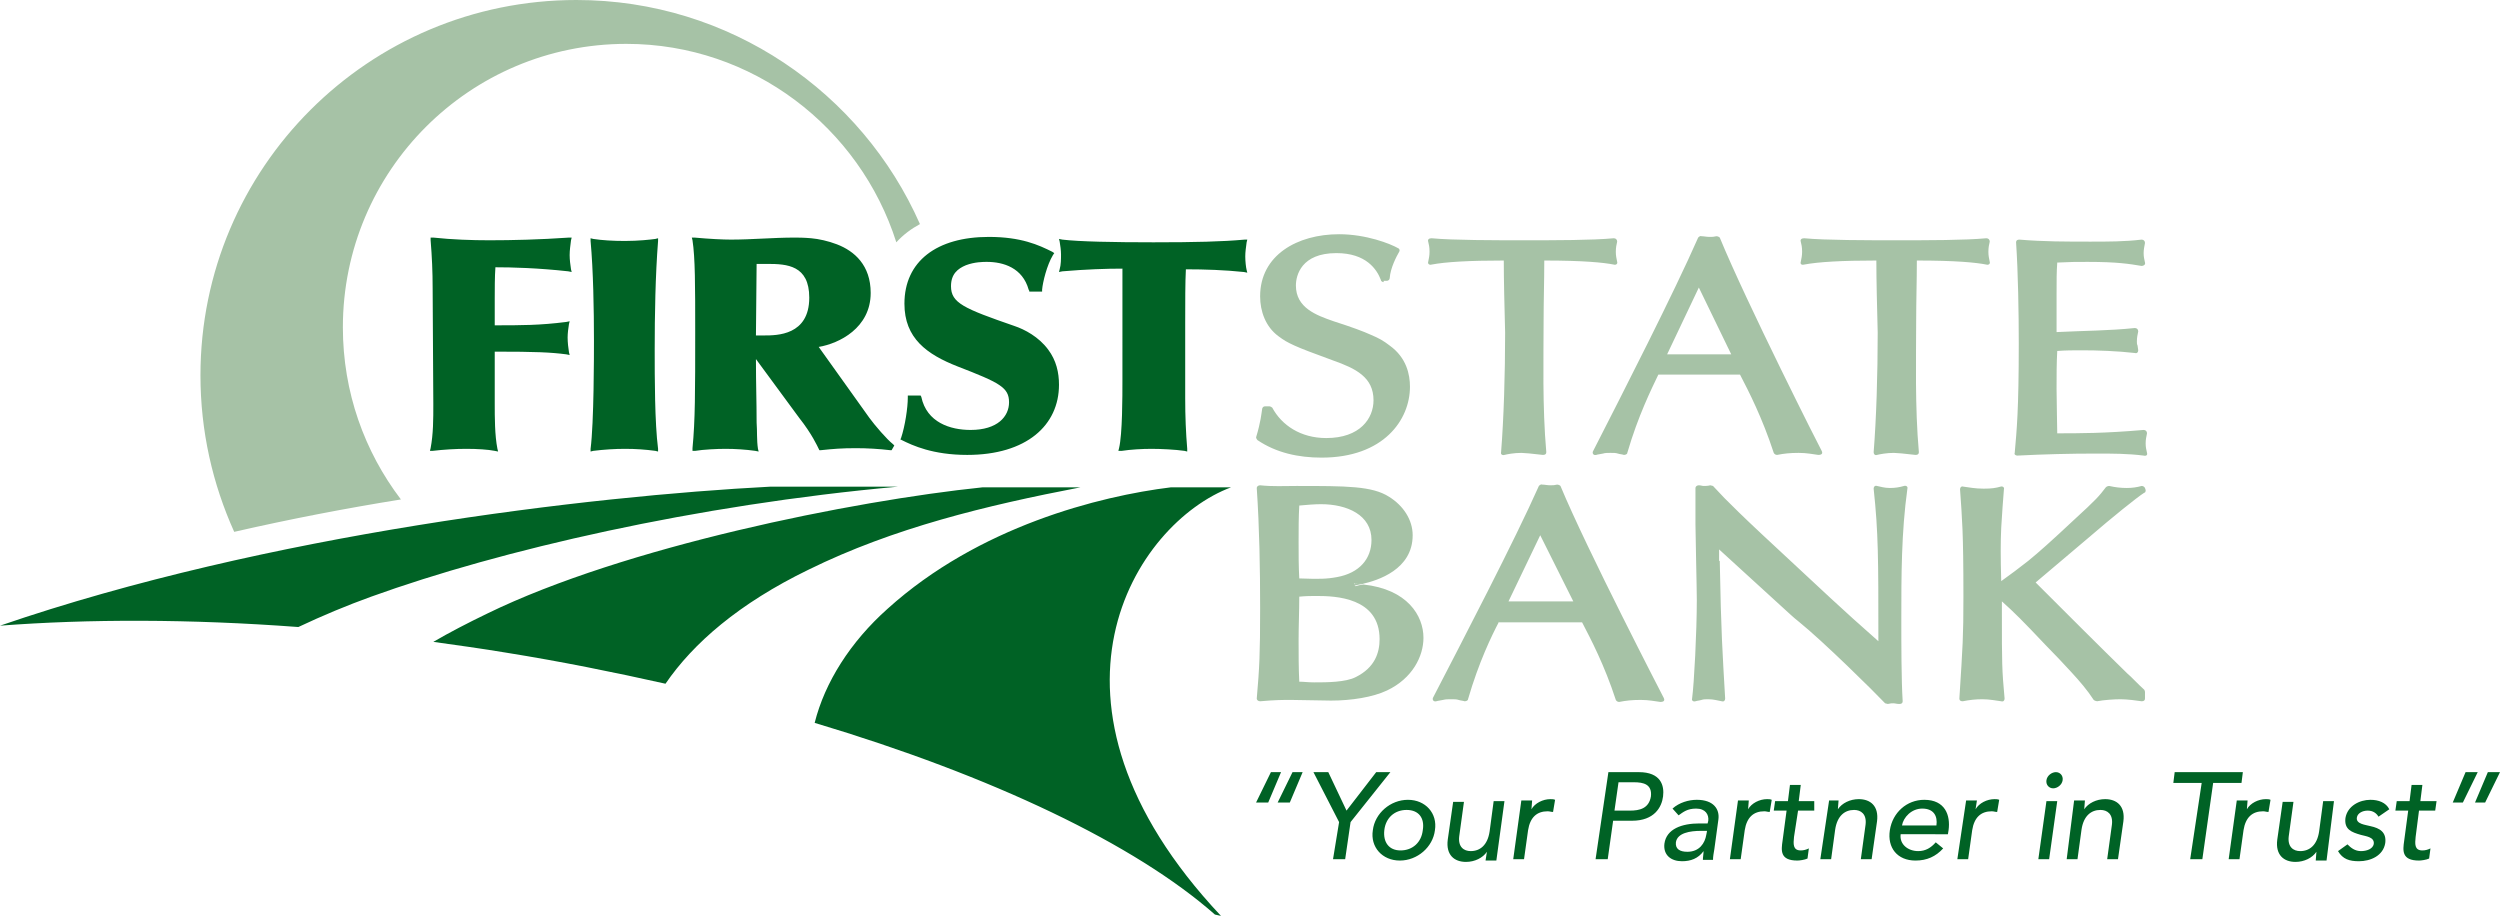 <?xml version="1.0" encoding="utf-8"?>
<!-- Generator: Adobe Illustrator 23.0.2, SVG Export Plug-In . SVG Version: 6.00 Build 0)  -->
<svg version="1.1" id="Layer_1" xmlns="http://www.w3.org/2000/svg" xmlns:xlink="http://www.w3.org/1999/xlink" x="0px" y="0px"
	 viewBox="0 0 370.4 135.7" style="enable-background:new 0 0 370.4 135.7;" xml:space="preserve">
<style type="text/css">
	.st0{fill:#004C94;}
	.st1{fill:#FFFFFF;}
	.st2{fill:none;stroke:#004C94;stroke-width:0.212;}
	.st3{fill:none;}
	.st4{fill-rule:evenodd;clip-rule:evenodd;fill:#006225;}
	.st5{fill-rule:evenodd;clip-rule:evenodd;fill:#A6C2A6;}
</style>
<g>
	<path class="st4" d="M152.5,43.1l-0.1-0.2c-0.9-3.2-3.7-4.1-6.2-4.1c-0.5,0-1.8,0-3.1,0.5c-1.2,0.5-2.2,1.3-2.2,3.1
		c0,2.5,1.9,3.3,9.4,5.9c1.5,0.5,3.6,1.6,5,3.5c1.2,1.6,1.6,3.4,1.6,5.2c0,6-4.8,10.4-13.6,10.4c-5.1,0-8.1-1.4-9.7-2.2l-0.2-0.1
		l0.1-0.2c0.6-1.8,1-4.5,1-6v-0.3h1.9l0.1,0.2c0.8,3.8,4.3,4.9,7.3,4.9c4,0,5.7-2,5.7-4.1c0-2.2-1.4-2.9-7.6-5.3
		c-4.6-1.8-7.9-4.2-7.9-9.3c0-6.3,4.8-9.9,12.5-9.9c4.8,0,7.4,1.2,9.4,2.2l0.3,0.2l-0.2,0.3c-0.9,1.5-1.5,4-1.6,5.1l0,0.3H152.5z
		 M112,49.7c0.3,0,0.7,0,1.2,0c1.9,0,6.7,0,6.7-5.6c0-4.8-3.3-5-6.2-5c-0.5,0-1,0-1.6,0L112,49.7z M112,53.2c0,3.9,0.1,6.2,0.1,9.4
		c0.1,1.3,0,2.6,0.2,3.9l0.1,0.4l-0.5-0.1c-1.4-0.2-3-0.3-4.4-0.3c-1.3,0-3.3,0.1-4.5,0.3l-0.4,0l0-0.4c0.4-4.1,0.4-8.3,0.4-17.2
		c0-6.9,0-11-0.4-13.6l-0.1-0.4l0.4,0c2.2,0.2,4.2,0.3,5.4,0.3c3.1,0,6.3-0.3,9.4-0.3c0.5,0,1.4,0,2.5,0.1c1.1,0.1,2.5,0.4,3.8,0.9
		c2.6,1,5,3.1,5,7.2c0,5.2-4.7,7.5-7.7,8l7.5,10.5c0.8,1.1,2.6,3.2,3.5,3.9l0.2,0.2l-0.4,0.7l-0.2,0c-1.7-0.2-3.4-0.3-5.1-0.3
		c-2.1,0-3.3,0.1-5.2,0.3l-0.2,0l-0.1-0.2c-0.2-0.4-1-2.2-2.9-4.6L112,53.2z M97.5,66.5l0,0.4l-0.4-0.1c-1.5-0.2-2.9-0.3-4.5-0.3
		c-1.5,0-3.1,0.1-4.7,0.3l-0.4,0.1l0-0.4c0.5-3.9,0.5-13.9,0.5-16c0-4.6-0.1-10.4-0.5-14.8l0-0.4l0.4,0.1c1.3,0.2,2.9,0.3,4.7,0.3
		c2,0,3.8-0.2,4.5-0.3l0.4-0.1l0,0.4c-0.4,5.1-0.5,11-0.5,16.1C97,56,97,62.6,97.5,66.5z M73.3,59.8c0,2,0,4.7,0.4,6.7l0.1,0.4
		l-0.5-0.1c-1-0.2-2.6-0.3-4.2-0.3c-1.6,0-3.3,0.1-5,0.3l-0.4,0l0.1-0.4c0.4-2.1,0.4-4.3,0.4-6.5l-0.1-17.2c0-2.4-0.1-4.7-0.3-7.1
		l0-0.4l0.4,0c2.8,0.3,5.7,0.4,8.3,0.4c3.4,0,7.5-0.1,11.8-0.4l0.4,0l-0.1,0.4c-0.1,0.8-0.2,1.5-0.2,2.2c0,0.7,0.1,1.4,0.2,2.1
		l0.1,0.4l-0.5-0.1c-4.5-0.5-8.4-0.6-10.8-0.6c-0.1,1.3-0.1,3.4-0.1,4.6v4c3.9,0,6.7,0,10.6-0.5l0.5-0.1l-0.1,0.4
		c-0.1,0.6-0.2,1.4-0.2,2c0,0.7,0.1,1.6,0.2,2.2l0.1,0.4l-0.5-0.1c-2.3-0.3-4.5-0.4-10.6-0.4V59.8z M166.3,39.8
		c-2.4,0-5.4,0.1-8.9,0.4l-0.5,0.1l0.1-0.4c0.2-0.7,0.2-1.5,0.2-2.2c0-0.6-0.1-1.3-0.2-1.9l-0.1-0.4l0.5,0.1
		c2.5,0.3,7.6,0.4,13.5,0.4c6.2,0,10.2-0.1,13.5-0.4l0.4,0l-0.1,0.4c-0.1,0.8-0.2,1.4-0.2,2.1c0,0.7,0.1,1.6,0.2,2l0.1,0.4l-0.5-0.1
		c-2.8-0.3-5.9-0.4-8.6-0.4c-0.1,1.9-0.1,4.8-0.1,8c0,2.6,0,8.2,0,11.1c0,2.7,0.1,5.1,0.3,7.5l0,0.4l-0.4-0.1
		c-1.4-0.2-3.5-0.3-4.9-0.3c-1.4,0-3.1,0.1-4.4,0.3l-0.5,0l0.1-0.4c0.5-2.1,0.5-7.6,0.5-10.1C166.3,50.9,166.3,45.1,166.3,39.8z
		 M131.5,90.2c13.5-12.2,31.4-16.7,42-18h8.9c-14.2,5.3-31.4,31.7-1.5,63.5l-0.9-0.2c-11.8-10.4-32.9-20.5-59.3-28.4
		C122.2,101.1,126,95.1,131.5,90.2z M72.2,90.9c20.3-9.9,54.1-16.7,73.4-18.7h14.5c-14,2.7-27.7,6-40.3,12.2
		c-10.3,5-17.1,10.9-21.2,16.9C91,99.6,83.1,98,75,96.7c-3.6-0.6-7.2-1.1-10.8-1.6C66.6,93.7,69.3,92.3,72.2,90.9z M0,92.7
		c39.6-13.6,87.3-19.2,114.2-20.6h18.9c-30,2.7-59,9.4-78.1,16.3c-3.6,1.3-7.2,2.8-10.8,4.5C28.1,91.7,13.1,91.7,0,92.7z
		 M189.8,114.4h-1.5l-2.2,4.5h1.8L189.8,114.4z M193,114.4h-1.5l-2.2,4.5h1.8L193,114.4z M197.5,127.3h1.8l0.8-5.5l5.9-7.4h-2.1
		l-4.4,5.7l-2.7-5.7h-2.2l3.8,7.4L197.5,127.3z M205.1,123c0.2-1.8,1.5-3,3.3-3c1.8,0,2.7,1.2,2.4,3c-0.2,1.8-1.5,3-3.3,3
		C205.8,126,204.9,124.8,205.1,123z M203.4,123c-0.4,2.5,1.4,4.5,4,4.5c2.6,0,4.9-2,5.2-4.5c0.4-2.5-1.4-4.5-4-4.5
		C206,118.5,203.7,120.5,203.4,123z M222.9,118.7h-1.6l-0.6,4.5c-0.3,2-1.4,2.9-2.8,2.9c-1,0-1.9-0.6-1.7-2.2l0.7-5.1h-1.6l-0.8,5.6
		c-0.3,2.3,1,3.3,2.7,3.3c1.3,0,2.5-0.6,3.1-1.5l-0.2,1.3h1.6L222.9,118.7z M224.2,127.3h1.6l0.6-4.3c0.3-1.9,1.3-2.8,2.9-2.8
		c0.3,0,0.5,0.1,0.8,0.1l0.3-1.8c-0.2-0.1-0.5-0.1-0.7-0.1c-1.1,0-2.3,0.6-2.8,1.5l0.1-1.3h-1.6L224.2,127.3z M236.4,127.3h1.8
		l0.8-5.7h2.8c3.3,0,4.4-2,4.6-3.6c0.2-1.6-0.3-3.6-3.6-3.6h-4.5L236.4,127.3z M239.8,115.9h2.3c1.4,0,2.7,0.3,2.5,2.1
		c-0.3,1.8-1.7,2.1-3.1,2.1h-2.3L239.8,115.9z M248.7,120.8c0.7-0.5,1.3-1,2.6-1c1.4,0,1.9,0.9,1.8,1.8l-0.1,0.4h-1.2
		c-2.6,0-4.9,0.8-5.2,3c-0.2,1.7,1,2.6,2.6,2.6c1.3,0,2.4-0.4,3.2-1.5c0,0.4-0.1,0.9-0.1,1.3h1.5c0-0.5,0.1-1,0.2-1.6l0.6-4.4
		c0.2-1.5-0.7-2.9-3.2-2.9c-1.2,0-2.6,0.4-3.6,1.3L248.7,120.8z M252.9,123.2l-0.1,0.5c-0.2,1.2-1,2.5-2.8,2.5
		c-1.1,0-1.8-0.4-1.7-1.4c0.2-1.4,2.1-1.7,3.7-1.7H252.9z M256.3,127.3h1.6l0.6-4.3c0.3-1.9,1.3-2.8,2.9-2.8c0.3,0,0.5,0.1,0.8,0.1
		l0.3-1.8c-0.2-0.1-0.5-0.1-0.7-0.1c-1.1,0-2.3,0.6-2.8,1.5l0.1-1.3h-1.6L256.3,127.3z M268.8,118.7h-2.3l0.3-2.4h-1.6l-0.3,2.4H263
		l-0.2,1.4h1.9l-0.6,4.5c-0.2,1.4-0.4,2.9,2.2,2.9c0.3,0,1.1-0.1,1.5-0.3l0.2-1.5c-0.4,0.2-0.8,0.3-1.2,0.3c-1.2,0-1.1-1-1-2
		l0.6-3.9h2.4L268.8,118.7z M269.7,127.3h1.6l0.6-4.4c0.3-2,1.4-2.9,2.8-2.9c1,0,1.9,0.6,1.7,2.2l-0.7,5.1h1.6l0.8-5.6
		c0.3-2.3-1-3.3-2.7-3.3c-1.3,0-2.5,0.6-3.1,1.5l0.1-1.3H271L269.7,127.3z M288.6,123.6l0.1-0.6c0.3-2.2-0.5-4.5-3.6-4.5
		c-2.6,0-4.7,1.9-5.1,4.5c-0.4,2.6,1.1,4.5,3.8,4.5c1.7,0,3-0.6,4.1-1.8l-1.1-0.9c-0.7,0.8-1.5,1.3-2.6,1.3c-1.5,0-2.8-1-2.6-2.5
		H288.6z M281.8,122.3c0.2-1.2,1.4-2.5,3-2.5c1.7,0,2.3,1.1,2.1,2.5H281.8z M290,127.3h1.6l0.6-4.3c0.3-1.9,1.3-2.8,2.9-2.8
		c0.3,0,0.5,0.1,0.8,0.1l0.3-1.8c-0.2-0.1-0.5-0.1-0.7-0.1c-1.1,0-2.3,0.6-2.8,1.5l0.2-1.3h-1.6L290,127.3z M302,127.3h1.6l1.2-8.6
		h-1.6L302,127.3z M303.2,115.6c-0.1,0.7,0.4,1.2,1,1.2s1.3-0.5,1.4-1.2c0.1-0.7-0.4-1.2-1-1.2C304,114.4,303.3,114.9,303.2,115.6z
		 M306.2,127.3h1.6l0.6-4.4c0.3-2,1.4-2.9,2.8-2.9c1,0,1.9,0.6,1.7,2.2l-0.7,5.1h1.6l0.8-5.6c0.3-2.3-1-3.3-2.7-3.3
		c-1.3,0-2.5,0.6-3.1,1.5l0.1-1.3h-1.6L306.2,127.3z M324.5,127.3h1.8l1.6-11.3h4.2l0.2-1.6h-10.1l-0.2,1.6h4.2L324.5,127.3z
		 M330.2,127.3h1.6l0.6-4.3c0.3-1.9,1.3-2.8,2.9-2.8c0.3,0,0.5,0.1,0.8,0.1l0.3-1.8c-0.2-0.1-0.5-0.1-0.7-0.1
		c-1.1,0-2.3,0.6-2.8,1.5l0.1-1.3h-1.6L330.2,127.3z M345.8,118.7h-1.6l-0.6,4.5c-0.3,2-1.4,2.9-2.8,2.9c-1,0-1.9-0.6-1.7-2.2
		l0.7-5.1h-1.6l-0.8,5.6c-0.3,2.3,1,3.3,2.7,3.3c1.3,0,2.5-0.6,3.1-1.5l-0.1,1.3h1.6L345.8,118.7z M354,119.9
		c-0.5-1-1.6-1.4-2.8-1.4c-1.6,0-3.4,0.9-3.7,2.7c-0.2,1.7,0.9,2.1,2.3,2.5c0.7,0.2,2,0.3,1.9,1.3c-0.1,0.8-1.1,1.1-1.9,1.1
		c-0.9,0-1.5-0.5-2-1l-1.4,1c0.7,1.2,1.7,1.5,3.1,1.5c1.7,0,3.6-0.8,3.9-2.7c0.2-1.6-0.8-2.2-2.2-2.5c-0.7-0.2-2.2-0.3-2-1.3
		c0.1-0.6,0.8-1,1.6-1c0.8,0,1.3,0.4,1.6,0.9L354,119.9z M361,118.7h-2.4l0.3-2.4h-1.6l-0.3,2.4h-1.9l-0.2,1.4h1.9l-0.6,4.5
		c-0.2,1.4-0.4,2.9,2.2,2.9c0.3,0,1.1-0.1,1.5-0.3l0.2-1.5c-0.4,0.2-0.8,0.3-1.2,0.3c-1.2,0-1.1-1-1-2l0.5-3.9h2.4L361,118.7z
		 M367.1,114.4h-1.8l-1.9,4.5h1.5L367.1,114.4z M370.4,114.4h-1.8l-1.9,4.5h1.5L370.4,114.4z"/>
	<path class="st5" d="M29.7,55.6C29.7,24.9,54.6,0,85.4,0c22.7,0,42.3,13.7,50.9,33.2c-1.3,0.7-2.5,1.6-3.5,2.7
		c-5.4-17-21.3-29.4-40-29.4c-23.2,0-42,18.8-42,42c0,9.6,3.2,18.4,8.6,25.5c-8.1,1.3-16.4,2.9-24.7,4.8
		C31.5,71.7,29.7,63.9,29.7,55.6z M296.6,89.1v2.1c0,6.9,0,8,0.4,12.3c0,0.3-0.2,0.5-0.5,0.4c-0.8-0.1-1.7-0.3-2.8-0.3
		c-1,0-1.9,0.1-2.9,0.3c-0.3,0-0.5-0.1-0.5-0.4c0.5-7.9,0.6-9.1,0.6-15.1c0-9.8-0.2-11.5-0.5-15.9c0-0.3,0.2-0.5,0.5-0.4
		c0.8,0.1,1.7,0.3,3,0.3c1.2,0,1.8-0.1,2.5-0.3c0.3-0.1,0.6,0.1,0.5,0.4c-0.1,1.3-0.3,3.8-0.4,5.7c-0.1,2.3-0.1,4.2,0,7.9
		c1.4-1,2.6-1.9,4-3c1.6-1.3,3.5-3,6.7-6c3.5-3.2,3.8-3.6,4.8-4.9c0.1-0.1,0.3-0.2,0.5-0.2c0.9,0.2,1.7,0.3,2.6,0.3
		c0.8,0,1.5-0.1,2.2-0.3c0.2,0,0.4,0.1,0.5,0.3l0.1,0.3c0,0.1,0,0.4-0.2,0.4c-1.1,0.7-4.7,3.6-8.3,6.7c-3.3,2.8-6.5,5.5-7.8,6.6
		c3.9,3.9,9.8,9.8,13.6,13.5c0.5,0.4,1.6,1.6,2.5,2.4c0,0,0.1,0.2,0.1,0.3v1c0,0.3-0.2,0.4-0.5,0.4c-0.6-0.1-2.2-0.3-3.1-0.3
		c-0.9,0-2.5,0.1-3.5,0.3c-0.1,0-0.4-0.1-0.5-0.2c-0.9-1.4-2.1-2.8-3.3-4.1c-1.2-1.3-2.5-2.7-3.8-4
		C299.6,91.9,298.5,90.8,296.6,89.1z M201.5,86.5l0.5,0l-0.6,0.1c-0.4,0.1-0.6,0.1-0.7,0.2l0.1-0.2c-0.1-0.1-0.1-0.1-0.1-0.2
		C200.8,86.5,201.1,86.5,201.5,86.5z M201.4,86.7l0.6-0.1c6.5,0.7,8.9,4.6,8.9,7.9c0,2.7-1.6,6-5.4,7.8c-2.1,1-5.3,1.5-8.3,1.5
		c-0.9,0-5-0.1-5.9-0.1c-1.3,0-2.3,0-4.6,0.2c-0.3,0-0.5-0.2-0.5-0.4c0.4-4.6,0.5-6.5,0.5-13.4c0-5.9-0.1-11.8-0.5-17.8
		c0-0.2,0.2-0.4,0.5-0.4c1.8,0.2,3.6,0.1,5.4,0.1c7.4,0,11.2,0,13.7,1.6c2.1,1.3,3.5,3.4,3.5,5.7c0,5.1-5.2,6.7-7.4,7.2l-0.5,0
		c-0.4,0-0.7-0.1-0.8-0.1c0.1,0.1,0.1,0.2,0.2,0.2l-0.1,0.2C200.8,86.9,201,86.8,201.4,86.7z M195.7,74.7c-0.9,0-2.1,0.1-3.2,0.2
		c-0.1,1.7-0.1,3.6-0.1,5.4c0,1.8,0,3.6,0.1,5.4c2.9,0.1,4,0.1,5.6-0.2c3.3-0.6,5.1-2.7,5.1-5.5C203.2,76.3,199.6,74.7,195.7,74.7z
		 M195.1,88.3c-0.9,0-1.5,0-2.6,0.1c0,2.1-0.1,4.3-0.1,6.5c0,2,0,4.1,0.1,6.1c0.7,0,1.3,0.1,2.2,0.1c1.8,0,4.7,0,6.2-0.8
		c2.8-1.4,3.5-3.6,3.5-5.6C204.4,88.5,197.8,88.3,195.1,88.3z M222.1,92.1c-1.1,2.1-3,6-4.6,11.5c0,0.2-0.3,0.3-0.5,0.3
		c-0.3-0.1-0.6-0.1-0.9-0.2c-0.3-0.1-0.6-0.1-1.1-0.1c-0.5,0-0.8,0-1.2,0.1c-0.4,0.1-0.7,0.1-1,0.2c-0.4,0.1-0.6-0.2-0.5-0.5
		c4.5-8.7,12.1-23.3,15.7-31.4c0.1-0.1,0.3-0.3,0.5-0.2c0.4,0,0.7,0.1,1.2,0.1c0.4,0,0.6,0,1-0.1c0.2,0,0.4,0.1,0.5,0.2
		c3.9,9.4,15.2,31.2,15.3,31.4c0.2,0.4,0,0.6-0.5,0.6c-0.8-0.1-1.7-0.3-2.9-0.3c-1.3,0-2.2,0.1-3.2,0.3c-0.2,0-0.4-0.1-0.5-0.3
		c-1.7-5.2-3.7-9-5-11.5H222.1z M228.2,79.3l-4.7,9.8h9.6L228.2,79.3z M254.8,83.1c0.2,10.9,0.4,13.4,0.8,20.4
		c0,0.3-0.2,0.5-0.5,0.4c-0.6-0.1-1.2-0.3-2-0.3c-0.4,0-0.7,0-1,0.1c-0.3,0.1-0.6,0.1-0.9,0.2c-0.3,0.1-0.6-0.1-0.5-0.4
		c0.3-2.2,0.7-9.9,0.7-14.6c0-1.8-0.2-9.6-0.2-11.2v-5.4c0-0.2,0.2-0.4,0.5-0.4c0.3,0,0.5,0.1,0.7,0.1c0.3,0,0.6,0,1-0.1
		c0.1,0,0.3,0.1,0.4,0.1l1.7,1.8c1.4,1.4,2.6,2.6,5.7,5.5c9.8,9.1,11.2,10.5,17.1,15.7v-0.7c0-11.4,0-15.4-0.7-21.9
		c0-0.3,0.2-0.5,0.5-0.4c0.5,0.1,1.1,0.3,1.9,0.3c0.8,0,1.4-0.1,2.1-0.3c0.3-0.1,0.6,0.1,0.5,0.4c-0.9,6.5-0.9,12.9-0.9,19.4
		c0,3.5,0,8.9,0.2,12.1c0,0.3-0.2,0.4-0.5,0.4c-0.4,0-0.6-0.1-0.9-0.1c-0.2,0-0.4,0-0.8,0.1c-0.1,0-0.3-0.1-0.4-0.1
		c-1.6-1.7-9.2-9.2-12.8-12.1c-0.9-0.7-1.7-1.5-2.6-2.3l-9.2-8.4V83.1z M316.3,48.6c0.3,0,0.5,0.2,0.5,0.5c-0.1,0.5-0.2,0.9-0.2,1.5
		c0,0.2,0,0.4,0.1,0.6c0,0.2,0.1,0.5,0.1,0.7c0,0.3-0.2,0.5-0.5,0.4c-2.6-0.3-5.6-0.4-7.8-0.4c-1.2,0-2.5,0-3.7,0.1
		c-0.1,1.8-0.1,3.7-0.1,5.6c0,2.1,0.1,5.2,0.1,6.6c3.2,0,7.1,0,12.8-0.5c0.3,0,0.5,0.2,0.5,0.5c-0.1,0.5-0.2,0.9-0.2,1.5
		c0,0.6,0.1,0.9,0.2,1.4c0.1,0.3-0.1,0.5-0.5,0.4c-2.3-0.3-4.7-0.3-7-0.3c-3.9,0-7.8,0.1-11.7,0.3c-0.3,0-0.5-0.2-0.4-0.4
		c0.3-3.4,0.6-6.3,0.6-16.2c0-4.5-0.1-10.6-0.4-15c0-0.3,0.2-0.4,0.5-0.4c3.5,0.3,7,0.3,10.5,0.3c2.6,0,5.1,0,7.6-0.3
		c0.3,0,0.5,0.2,0.5,0.5c-0.1,0.5-0.2,1-0.2,1.5c0,0.6,0.1,0.9,0.2,1.4c0.1,0.3-0.2,0.5-0.5,0.5c-1.8-0.3-3.6-0.6-8-0.6
		c-1.7,0-2.6,0-4.5,0.1c-0.1,1.5-0.1,2.4-0.1,4.8c0,2.8,0,3.4,0,5.5C308.7,49,312.5,49,316.3,48.6z M205,41.8
		c-0.1,0-0.4-0.1-0.4-0.3c-0.6-1.6-2.2-4-6.6-4c-5.2,0-6,3.3-6,4.8c0,3.3,3,4.4,5.6,5.3c2.8,0.9,4.4,1.5,5.5,2
		c1.2,0.5,1.9,0.9,2.8,1.6c2.5,1.8,3,4.3,3,6.1c0,4.9-3.9,10.5-13.1,10.5c-3.4,0-6.7-0.7-9.5-2.6c-0.1-0.1-0.2-0.3-0.2-0.4
		c0.7-2.3,0.8-3.6,0.9-4.2c0-0.2,0.2-0.4,0.4-0.4h0.7c0.1,0,0.3,0.1,0.4,0.2c1.4,2.6,4.2,4.5,8,4.5c5,0,7-2.9,7-5.6
		c0-3.4-2.6-4.7-6-5.9c-3-1.1-4.6-1.7-5.7-2.2c-1.1-0.5-1.6-0.8-2.4-1.4c-1.9-1.4-2.7-3.7-2.7-5.9c0-6.1,5.5-9.2,11.7-9.2
		c4,0,7.6,1.4,8.8,2.1c0.2,0.1,0.2,0.4,0.1,0.5c-0.4,0.7-1.3,2.4-1.4,3.9c0,0.2-0.2,0.4-0.4,0.4H205z M222.8,38.6
		c-5.1,0-8.6,0.2-10.7,0.6c-0.3,0.1-0.6-0.1-0.5-0.4c0.1-0.5,0.2-0.9,0.2-1.5c0-0.7-0.1-1.1-0.2-1.5c-0.1-0.3,0.1-0.5,0.5-0.5
		c3.1,0.3,9.6,0.3,13.5,0.3c4.9,0,10.3,0,13.5-0.3c0.3,0,0.5,0.2,0.5,0.5c-0.1,0.4-0.2,0.9-0.2,1.5c0,0.6,0.1,1,0.2,1.5
		c0.1,0.3-0.2,0.5-0.5,0.4c-1.5-0.3-4.5-0.6-10.3-0.6c0,3-0.1,6-0.1,9c0,5.5-0.2,12.6,0.4,19.4c0,0.3-0.2,0.4-0.5,0.4
		c-1.7-0.2-2.8-0.3-3.2-0.3c-1.1,0-2.1,0.2-2.5,0.3c-0.3,0.1-0.6-0.1-0.5-0.4c0.4-5,0.6-11.6,0.6-17.7
		C222.9,45.3,222.8,41.6,222.8,38.6z M245.7,55.5c-1,2.1-3,6.1-4.6,11.6c0,0.2-0.3,0.3-0.5,0.3c-0.3-0.1-0.6-0.1-0.9-0.2
		c-0.3-0.1-0.6-0.1-1.1-0.1c-0.4,0-0.8,0-1.1,0.1c-0.4,0.1-0.7,0.1-1,0.2c-0.4,0.1-0.6-0.2-0.5-0.5c4.5-8.8,12-23.5,15.6-31.7
		c0.1-0.1,0.3-0.3,0.5-0.2c0.4,0,0.7,0.1,1.2,0.1c0.4,0,0.6,0,1-0.1c0.2,0,0.4,0.1,0.5,0.2c3.9,9.5,15,31.5,15.1,31.6
		c0.2,0.4,0,0.6-0.5,0.6c-0.8-0.1-1.7-0.3-2.9-0.3c-1.3,0-2.2,0.1-3.2,0.3c-0.2,0-0.4-0.1-0.5-0.3c-1.7-5.2-3.7-9.1-5-11.6H245.7z
		 M251.7,42.6l-4.7,9.9h9.5L251.7,42.6z M278,38.6c-5.1,0-8.6,0.2-10.7,0.6c-0.4,0.1-0.6-0.1-0.5-0.4c0.1-0.5,0.2-0.9,0.2-1.5
		c0-0.7-0.1-1.1-0.2-1.5c-0.1-0.3,0.1-0.5,0.5-0.5c3.1,0.3,9.6,0.3,13.5,0.3c4.9,0,10.3,0,13.5-0.3c0.3,0,0.5,0.2,0.5,0.5
		c-0.1,0.4-0.2,0.9-0.2,1.5c0,0.6,0.1,1,0.2,1.5c0.1,0.3-0.2,0.5-0.5,0.4c-1.5-0.3-4.5-0.6-10.3-0.6c0,3-0.1,6-0.1,9
		c0,5.5-0.2,12.6,0.4,19.4c0,0.3-0.2,0.4-0.5,0.4c-1.7-0.2-2.8-0.3-3.2-0.3c-1.1,0-2.1,0.2-2.5,0.3c-0.3,0.1-0.5-0.1-0.5-0.4
		c0.4-5,0.6-11.6,0.6-17.7C278.1,45.3,278,41.6,278,38.6z"/>
</g>
</svg>
